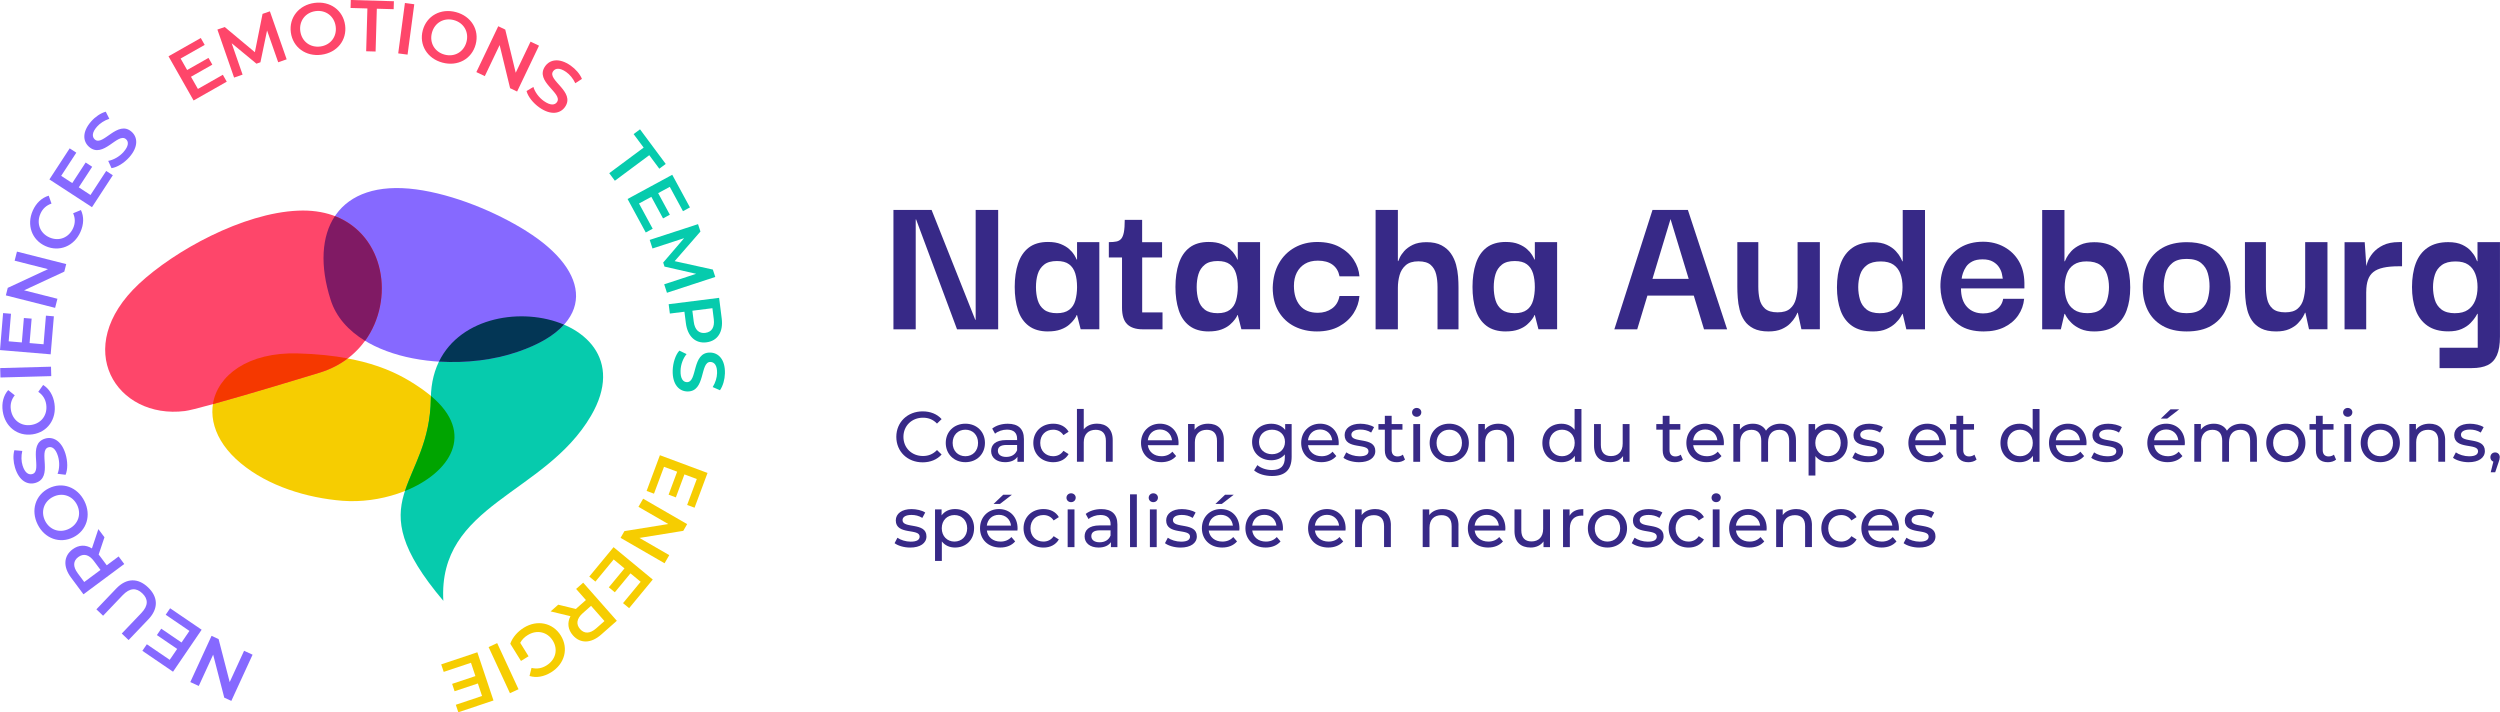 <?xml version="1.0" encoding="UTF-8"?><svg id="Calque_1" xmlns="http://www.w3.org/2000/svg" viewBox="0 0 671 191.17"><defs><style>.cls-1{fill:#033655;}.cls-1,.cls-2,.cls-3,.cls-4,.cls-5,.cls-6,.cls-7,.cls-8{fill-rule:evenodd;}.cls-2{fill:#00a400;}.cls-3,.cls-9{fill:#f6cd01;}.cls-4{fill:#f53800;}.cls-10,.cls-5{fill:#06cbad;}.cls-11,.cls-8{fill:#8669ff;}.cls-12{fill:#372987;}.cls-6{fill:#801a64;}.cls-7,.cls-13{fill:#fe466a;}</style></defs><path class="cls-3" d="M113.72,104.75c-6.17-4.41-14.9-9.32-33.75-9.89-22.26-.66-30.29,17.09-15.36,29.46,7.4,6.17,17.75,9.32,27.31,10.09,20.04,1.53,42.6-14.8,21.8-29.66h0Z"/><path class="cls-5" d="M118.99,161.26c-1.46-25.95,27.21-28.44,39.62-49.64,17.75-30.29-42.64-38.72-42.97-4.71-.27,24.02-20.14,26.58,3.35,54.35h0Z"/><path class="cls-8" d="M141.26,62.01c-8.2-5.14-19.48-9.82-29.56-11.18-20.94-2.79-28.83,11.01-22.96,29.6,5.04,16.06,32.12,20.24,50.3,13.97,21.07-7.27,19.71-21.44,2.22-32.38h0Z"/><path class="cls-1" d="M117.83,97.05c7.27.46,14.8-.43,21.2-2.65,5.74-1.96,9.82-4.45,12.34-7.27-11.05-4.71-27.64-2.19-33.55,9.92h0Z"/><path class="cls-7" d="M85.94,99.97c-4.61,1.39-32.42,9.89-36.3,10.35-18.38,2.32-30.73-16.92-12.34-34.14,9.52-8.89,27.87-19.01,42.7-19.64,27.74-1.23,29.9,36.03,5.94,43.43h0Z"/><path class="cls-4" d="M85.94,99.97c-3.35,1.03-19.01,5.81-28.8,8.49,1.23-7.73,9.46-14,22.83-13.6,5.18.13,9.56.63,13.37,1.33-2.09,1.59-4.58,2.89-7.4,3.78h0Z"/><path class="cls-6" d="M89.89,58c13.37,5.14,16.13,22.36,8.1,33.48-4.45-2.72-7.8-6.37-9.26-11.05-2.89-9.06-2.46-17.02,1.16-22.43h0Z"/><path class="cls-2" d="M108.7,131.79c12.01-4.84,19.15-15.36,6.97-25.52-.03.2-.03.43-.03.63-.13,11.51-4.75,18.08-6.94,24.89h0Z"/><path class="cls-11" d="M51.08,183.06l5.7-12.4,1.89.87,2.98,11.54,3.86-8.4,2.28,1.05-5.7,12.4-1.9-.87-2.98-11.54-3.86,8.4-2.29-1.05Z"/><path class="cls-11" d="M44.46,165.02l1.2-1.76,8.46,5.76-7.68,11.27-8.23-5.61,1.2-1.76,6.14,4.18,2-2.93-5.44-3.71,1.17-1.72,5.44,3.71,2.12-3.11-6.36-4.33Z"/><path class="cls-11" d="M39.83,166.22l-5.32,5.57-1.83-1.75,5.25-5.5c1.94-2.03,1.86-3.78.26-5.3s-3.33-1.51-5.27.52l-5.25,5.5-1.8-1.72,5.32-5.57c2.75-2.88,5.86-2.89,8.55-.32,2.71,2.58,2.83,5.7.09,8.57Z"/><path class="cls-11" d="M28.03,144.22l-1.55,4.62c.12.13.23.27.33.41l1.84,2.47,3.19-2.37,1.51,2.03-10.95,8.13-3.35-4.51c-2.14-2.88-1.99-5.76.43-7.56,1.66-1.23,3.51-1.29,5.19-.24l1.73-5.19,1.63,2.19ZM20.84,153.83l1.77,2.38,4.37-3.24-1.77-2.38c-1.32-1.78-2.82-2.1-4.2-1.08-1.38,1.02-1.49,2.54-.16,4.32Z"/><path class="cls-11" d="M19.67,144.21c-3.61,1.8-7.67.35-9.56-3.44-1.89-3.78-.63-7.9,2.99-9.71,3.63-1.81,7.67-.35,9.56,3.44,1.89,3.78.62,7.91-2.99,9.71ZM14.25,133.35c-2.49,1.25-3.37,3.97-2.15,6.43,1.23,2.46,3.94,3.39,6.43,2.15,2.49-1.25,3.37-3.97,2.15-6.43-1.23-2.46-3.94-3.39-6.43-2.15Z"/><path class="cls-11" d="M17.59,127.43l-2.14-.26c.52-1.3.6-3.14.11-4.74-.62-2.03-1.61-2.66-2.58-2.37-2.81.87,1.41,8.05-3.43,9.54-2.11.65-4.41-.48-5.51-4.06-.48-1.56-.58-3.33-.18-4.7l2.12.19c-.33,1.39-.27,2.77.08,3.91.62,2.01,1.65,2.59,2.64,2.29,2.78-.85-1.41-8.03,3.38-9.5,2.09-.64,4.4.5,5.5,4.08.62,2.03.62,4.26.02,5.62Z"/><path class="cls-11" d="M8.73,116.58c-4.03.59-7.4-2.06-8-6.21-.32-2.2.19-4.2,1.47-5.67l1.76,1.4c-.92,1.14-1.26,2.43-1.05,3.84.41,2.8,2.68,4.53,5.45,4.12,2.78-.41,4.45-2.72,4.04-5.52-.21-1.41-.91-2.55-2.13-3.37l1.31-1.85c1.65,1.04,2.72,2.81,3.04,5.03.61,4.13-1.85,7.64-5.88,8.23Z"/><path class="cls-11" d="M.12,101.32l-.07-2.53,13.64-.37.07,2.53-13.64.37Z"/><path class="cls-11" d="M12.34,84.72l2.12.18-.86,10.2-13.6-1.14.83-9.93,2.12.18-.62,7.4,3.53.3.55-6.56,2.08.17-.55,6.56,3.75.32.64-7.67Z"/><path class="cls-11" d="M4.55,67.53l13.22,3.35-.51,2.02-10.8,5.02,8.95,2.27-.62,2.44-13.22-3.35.51-2.02,10.8-5.02-8.95-2.27.62-2.44Z"/><path class="cls-11" d="M12.23,66.06c-3.72-1.66-5.13-5.71-3.43-9.54.91-2.03,2.41-3.45,4.28-4l.74,2.12c-1.38.47-2.37,1.38-2.95,2.68-1.15,2.58-.17,5.26,2.39,6.4,2.56,1.14,5.21.09,6.37-2.49.58-1.3.6-2.63,0-3.99l2.09-.86c.84,1.76.79,3.83-.13,5.88-1.7,3.81-5.66,5.46-9.38,3.79Z"/><path class="cls-11" d="M28.5,45.88l1.78,1.16-5.59,8.57-11.43-7.45,5.44-8.34,1.78,1.16-4.06,6.22,2.97,1.94,3.6-5.52,1.75,1.14-3.6,5.52,3.15,2.06,4.21-6.45Z"/><path class="cls-11" d="M29.93,45.14l-.89-1.96c1.38-.24,3-1.12,4.11-2.38,1.41-1.59,1.43-2.77.67-3.44-2.2-1.95-6.13,5.4-9.93,2.04-1.65-1.46-1.89-4.01.59-6.82,1.08-1.23,2.54-2.23,3.91-2.6l.95,1.9c-1.35.44-2.51,1.22-3.3,2.11-1.4,1.58-1.35,2.76-.58,3.45,2.17,1.92,6.12-5.39,9.87-2.07,1.63,1.45,1.86,4.01-.62,6.82-1.41,1.59-3.31,2.74-4.79,2.94Z"/><path class="cls-13" d="M59.81,20.07l1.05,1.85-8.9,5.05-6.73-11.86,8.66-4.91,1.05,1.85-6.46,3.66,1.75,3.08,5.73-3.25,1.03,1.81-5.73,3.25,1.86,3.27,6.69-3.8Z"/><path class="cls-13" d="M74.67,16.72l-2.99-8.54-1.78,8.54-1.07.37-6.65-5.49,2.93,8.43-2.28.79-4.48-12.89,1.97-.68,8.09,6.76,2.06-10.29,1.97-.68,4.5,12.88-2.26.79Z"/><path class="cls-13" d="M78.06,8.7c-.53-4,2.17-7.36,6.36-7.92,4.19-.56,7.67,1.97,8.21,5.99.53,4.02-2.17,7.37-6.36,7.92-4.19.56-7.68-1.99-8.21-5.99ZM90.1,7.1c-.37-2.76-2.66-4.48-5.38-4.12s-4.49,2.62-4.12,5.38c.37,2.76,2.66,4.48,5.38,4.12,2.72-.36,4.49-2.62,4.12-5.38Z"/><path class="cls-13" d="M98.61,2.27l-4.52-.13.06-2.14,11.57.33-.06,2.14-4.52-.13-.33,11.49-2.53-.07.33-11.49Z"/><path class="cls-13" d="M108.68.81l2.51.33-1.8,13.52-2.51-.33,1.8-13.52Z"/><path class="cls-13" d="M113.47,8.14c1.04-3.9,4.82-5.98,8.91-4.89,4.09,1.09,6.34,4.76,5.29,8.67-1.04,3.92-4.82,5.98-8.91,4.89-4.09-1.09-6.33-4.77-5.29-8.67ZM125.2,11.26c.72-2.69-.74-5.16-3.4-5.87-2.66-.71-5.15.7-5.87,3.4-.72,2.69.74,5.16,3.4,5.87,2.66.71,5.15-.7,5.87-3.4Z"/><path class="cls-13" d="M144.67,12.26l-5.88,12.31-1.88-.9-2.81-11.58-3.98,8.34-2.27-1.08,5.88-12.31,1.88.9,2.81,11.58,3.98-8.34,2.27,1.08Z"/><path class="cls-13" d="M141.32,24.44l1.84-1.11c.39,1.34,1.46,2.85,2.84,3.81,1.74,1.21,2.91,1.1,3.49.27,1.68-2.42-6.07-5.47-3.18-9.62,1.26-1.81,3.77-2.34,6.84-.2,1.34.94,2.51,2.27,3.04,3.59l-1.78,1.16c-.6-1.29-1.5-2.35-2.47-3.03-1.73-1.2-2.9-1.02-3.49-.17-1.66,2.38,6.06,5.46,3.2,9.57-1.25,1.79-3.77,2.31-6.84.17-1.74-1.21-3.11-2.97-3.48-4.42Z"/><path class="cls-10" d="M172.76,39.62l-2.7-3.63,1.72-1.28,6.9,9.29-1.72,1.28-2.7-3.63-9.23,6.86-1.51-2.03,9.23-6.86Z"/><path class="cls-10" d="M175.19,61.39l-1.87,1.01-4.88-8.99,11.99-6.5,4.75,8.76-1.87,1.01-3.54-6.53-3.12,1.69,3.14,5.79-1.83.99-3.14-5.79-3.31,1.79,3.67,6.77Z"/><path class="cls-10" d="M178.26,76.31l8.59-2.82-8.5-1.94-.35-1.08,5.62-6.55-8.49,2.77-.75-2.3,12.97-4.23.65,1.98-6.92,7.95,10.25,2.26.65,1.98-12.97,4.25-.74-2.28Z"/><path class="cls-10" d="M189.63,91.88c-2.98.38-5.09-1.6-5.54-5.15l-.39-3.06-3.91.49-.32-2.51,13.54-1.71.7,5.57c.45,3.56-1.09,5.99-4.09,6.37ZM189.31,89.34c1.7-.21,2.54-1.48,2.27-3.68l-.37-2.94-5.38.68.37,2.94c.28,2.2,1.41,3.22,3.11,3.01Z"/><path class="cls-10" d="M182.34,94.11l1.94.93c-.91,1.07-1.58,2.78-1.62,4.46-.06,2.12.68,3.04,1.69,3.07,2.94.08,1.24-8.08,6.3-7.94,2.2.06,4.02,1.86,3.92,5.6-.05,1.64-.52,3.34-1.33,4.51l-1.95-.85c.75-1.21,1.14-2.54,1.17-3.73.06-2.1-.74-2.98-1.77-3.01-2.9-.08-1.23,8.06-6.24,7.92-2.18-.06-4-1.88-3.9-5.62.06-2.12.78-4.23,1.78-5.33Z"/><path class="cls-9" d="M175.54,132.51l-1.99-.74,3.57-9.59,12.78,4.76-3.48,9.33-1.99-.74,2.59-6.96-3.32-1.24-2.3,6.17-1.95-.73,2.3-6.17-3.53-1.31-2.69,7.21Z"/><path class="cls-9" d="M178.37,151.18l-11.81-6.82,1.04-1.81,11.76-1.9-8-4.62,1.26-2.18,11.81,6.82-1.04,1.81-11.76,1.9,8,4.62-1.26,2.18Z"/><path class="cls-9" d="M159.8,156.1l-1.64-1.35,6.52-7.89,10.52,8.69-6.34,7.68-1.64-1.35,4.73-5.73-2.73-2.26-4.2,5.08-1.61-1.33,4.2-5.08-2.9-2.4-4.9,5.94Z"/><path class="cls-9" d="M149.84,162.3l4.73,1.15c.12-.13.25-.25.38-.36l2.31-2.04-2.63-2.98,1.9-1.68,9.03,10.23-4.21,3.71c-2.69,2.37-5.57,2.47-7.57.2-1.37-1.55-1.58-3.38-.67-5.15l-5.32-1.28,2.05-1.81ZM160.02,168.65l2.22-1.96-3.6-4.08-2.22,1.96c-1.67,1.47-1.86,2.99-.72,4.28,1.13,1.29,2.65,1.27,4.32-.2Z"/><path class="cls-9" d="M141.87,176.14l-2.04,1.26-2.87-4.62c.6-1.73,1.98-3.27,3.62-4.29,3.59-2.23,7.79-1.37,9.94,2.09,2.15,3.46,1.05,7.61-2.58,9.86-1.94,1.2-3.96,1.56-5.82,1l.54-2.17c1.48.34,2.78.11,4.02-.66,2.47-1.53,3.17-4.28,1.68-6.68-1.46-2.35-4.27-2.99-6.72-1.47-.83.51-1.54,1.18-2.01,2.08l2.24,3.61Z"/><path class="cls-9" d="M139.17,184.99l-2.3,1.06-5.73-12.38,2.3-1.06,5.73,12.38Z"/><path class="cls-9" d="M119.09,180.33l-.67-2.01,9.7-3.25,4.33,12.94-9.44,3.16-.67-2.01,7.04-2.36-1.12-3.36-6.25,2.09-.66-1.98,6.25-2.09-1.19-3.57-7.3,2.44Z"/><path class="cls-12" d="M261.88,56.35h6.03v32.04h-11.04l-10.98-29.48h-.11v29.48h-5.98v-32.04h10.24l11.72,29.48h.11v-29.48Z"/><path class="cls-12" d="M281.28,88.96c-2.13,0-3.85-.5-5.18-1.51-1.33-1-2.29-2.41-2.87-4.21-.59-1.8-.88-3.88-.88-6.23s.3-4.5.91-6.32c.61-1.82,1.56-3.23,2.87-4.24,1.31-1,3.02-1.51,5.15-1.51,1.37,0,2.51.19,3.44.57.93.38,1.69.83,2.28,1.37.59.53,1.03,1.05,1.34,1.56.3.51.51.92.63,1.22h.11v-4.67h5.98v23.39h-5.01l-.97-3.81h-.11c-.08.27-.28.64-.63,1.11-.34.48-.81.97-1.39,1.48-.59.51-1.35.94-2.28,1.28-.93.34-2.06.51-3.39.51ZM283.67,84.06c1.4,0,2.5-.3,3.3-.91.8-.61,1.35-1.45,1.65-2.53.3-1.08.46-2.27.46-3.56,0-1.4-.16-2.63-.48-3.67-.32-1.04-.87-1.86-1.65-2.45-.78-.59-1.87-.88-3.27-.88-1.48,0-2.63.32-3.44.97-.82.65-1.39,1.49-1.71,2.53-.32,1.04-.48,2.21-.48,3.5s.16,2.47.48,3.53c.32,1.06.89,1.91,1.71,2.53.82.63,1.96.94,3.44.94Z"/><path class="cls-12" d="M297.61,69.09v-4.1c.83,0,1.52-.06,2.05-.17.53-.11.96-.36,1.28-.74.32-.38.56-.97.71-1.76.15-.8.23-1.9.23-3.3h4.67v5.98h5.35v4.1h-14.28ZM306.72,88.39c-1.86,0-3.25-.46-4.18-1.37-.93-.91-1.39-2.39-1.39-4.44v-14.11h5.41v15.37h5.46v4.55h-5.29Z"/><path class="cls-12" d="M324.42,88.96c-2.13,0-3.85-.5-5.18-1.51-1.33-1-2.29-2.41-2.87-4.21-.59-1.8-.88-3.88-.88-6.23s.3-4.5.91-6.32c.61-1.82,1.56-3.23,2.87-4.24,1.31-1,3.02-1.51,5.15-1.51,1.37,0,2.51.19,3.44.57.93.38,1.69.83,2.28,1.37.59.53,1.03,1.05,1.34,1.56.3.51.51.92.63,1.22h.11v-4.67h5.98v23.39h-5.01l-.97-3.81h-.11c-.08.27-.28.64-.63,1.11-.34.48-.81.97-1.39,1.48-.59.51-1.35.94-2.28,1.28-.93.34-2.06.51-3.39.51ZM326.81,84.06c1.4,0,2.5-.3,3.3-.91.8-.61,1.35-1.45,1.65-2.53.3-1.08.46-2.27.46-3.56,0-1.4-.16-2.63-.48-3.67-.32-1.04-.87-1.86-1.65-2.45-.78-.59-1.87-.88-3.27-.88-1.48,0-2.63.32-3.44.97-.82.65-1.39,1.49-1.71,2.53-.32,1.04-.48,2.21-.48,3.5s.16,2.47.48,3.53c.32,1.06.89,1.91,1.71,2.53.82.63,1.96.94,3.44.94Z"/><path class="cls-12" d="M353.44,88.96c-2.2,0-4.19-.45-5.98-1.34-1.78-.89-3.21-2.22-4.27-3.98-1.06-1.76-1.59-3.92-1.59-6.46.08-2.54.63-4.72,1.68-6.54,1.04-1.82,2.46-3.22,4.24-4.21,1.78-.99,3.79-1.48,6.03-1.48,2.35,0,4.34.45,5.98,1.34,1.63.89,2.9,2.04,3.81,3.44.91,1.4,1.42,2.88,1.54,4.44h-5.35c-.27-1.37-.89-2.41-1.88-3.13-.99-.72-2.3-1.08-3.93-1.08-1.37,0-2.52.28-3.47.85-.95.57-1.68,1.36-2.19,2.36-.51,1.01-.77,2.19-.77,3.56,0,2.2.54,3.96,1.62,5.26,1.08,1.31,2.68,1.96,4.81,1.96,1.44,0,2.7-.38,3.78-1.14,1.08-.76,1.75-1.88,2.02-3.36h5.35c-.11,1.63-.64,3.17-1.56,4.61-.93,1.44-2.22,2.62-3.87,3.53-1.65.91-3.65,1.37-6,1.37Z"/><path class="cls-12" d="M369.21,88.39v-32.04h5.98v13.72h.11c.04-.11.17-.43.4-.94.23-.51.63-1.09,1.19-1.74.57-.64,1.34-1.2,2.31-1.68.97-.47,2.19-.71,3.67-.71,1.63,0,2.98.28,4.04.85,1.06.57,1.91,1.31,2.53,2.22.63.91,1.08,1.91,1.37,2.99.28,1.08.46,2.14.54,3.19.08,1.04.11,1.98.11,2.82v11.33h-5.63v-11.38c0-1.25-.12-2.39-.37-3.41-.25-1.02-.73-1.86-1.45-2.5-.72-.64-1.82-.97-3.3-.97s-2.62.35-3.41,1.05c-.8.7-1.35,1.58-1.65,2.65-.3,1.06-.46,2.2-.46,3.41v11.15h-5.98Z"/><path class="cls-12" d="M404.15,88.96c-2.13,0-3.85-.5-5.18-1.51-1.33-1-2.29-2.41-2.87-4.21-.59-1.8-.88-3.88-.88-6.23s.3-4.5.91-6.32c.61-1.82,1.56-3.23,2.87-4.24,1.31-1,3.02-1.51,5.15-1.51,1.37,0,2.51.19,3.44.57.93.38,1.69.83,2.28,1.37.59.53,1.03,1.05,1.34,1.56.3.51.51.92.63,1.22h.11v-4.67h5.98v23.39h-5.01l-.97-3.81h-.11c-.08.27-.28.64-.63,1.11-.34.48-.81.97-1.39,1.48-.59.51-1.35.94-2.28,1.28-.93.34-2.06.51-3.39.51ZM406.54,84.06c1.4,0,2.5-.3,3.3-.91.8-.61,1.35-1.45,1.65-2.53.3-1.08.46-2.27.46-3.56,0-1.4-.16-2.63-.48-3.67-.32-1.04-.87-1.86-1.65-2.45-.78-.59-1.87-.88-3.27-.88-1.48,0-2.63.32-3.44.97-.82.65-1.39,1.49-1.71,2.53-.32,1.04-.48,2.21-.48,3.5s.16,2.47.48,3.53c.32,1.06.89,1.91,1.71,2.53.82.63,1.96.94,3.44.94Z"/><path class="cls-12" d="M433.29,88.39l10.24-32.04h9.5l10.53,32.04h-6.2l-8.99-29.59-8.94,29.59h-6.15ZM440.17,79.34l.06-4.5h16.22l.06,4.5h-16.33Z"/><path class="cls-12" d="M474.66,88.96c-1.63,0-2.97-.27-4.01-.8-1.04-.53-1.86-1.23-2.45-2.11-.59-.87-1.02-1.84-1.28-2.9-.27-1.06-.44-2.13-.51-3.22-.08-1.08-.11-2.08-.11-2.99v-11.95h5.63v11.95c0,1.18.11,2.29.34,3.33.23,1.04.71,1.9,1.45,2.56.74.66,1.87,1,3.39,1s2.6-.33,3.36-1c.76-.66,1.27-1.52,1.54-2.56.27-1.04.42-2.1.46-3.16v-12.12h5.98v23.39h-4.95l-.97-4.44h-.11c-.08.23-.27.61-.57,1.14-.3.53-.75,1.1-1.34,1.71-.59.61-1.36,1.12-2.3,1.54-.95.42-2.13.63-3.53.63Z"/><path class="cls-12" d="M502.72,88.96c-2.31,0-4.18-.49-5.61-1.48-1.42-.99-2.46-2.37-3.1-4.15-.65-1.78-.97-3.85-.97-6.2s.33-4.6,1-6.4c.66-1.8,1.71-3.21,3.13-4.21,1.42-1,3.27-1.51,5.55-1.51,1.48,0,2.72.24,3.73.71,1,.47,1.8,1.03,2.39,1.68.59.65,1.01,1.23,1.28,1.76.27.53.42.85.46.97h.11v-13.77h5.98v32.04h-5.01l-.97-4.15h-.11c-.04.08-.2.36-.48.85-.28.49-.74,1.04-1.37,1.65-.63.61-1.43,1.13-2.42,1.56-.99.44-2.18.65-3.59.65ZM504.6,84.06c1.44,0,2.61-.3,3.5-.91.89-.61,1.54-1.43,1.94-2.48.4-1.04.6-2.25.6-3.61s-.19-2.51-.57-3.56c-.38-1.04-1-1.86-1.85-2.45-.85-.59-2-.88-3.44-.88-1.56,0-2.78.32-3.67.97-.89.65-1.51,1.5-1.85,2.56-.34,1.06-.51,2.18-.51,3.36s.16,2.31.48,3.39c.32,1.08.91,1.95,1.76,2.62.85.66,2.06,1,3.61,1Z"/><path class="cls-12" d="M532.42,88.96c-2.69,0-4.89-.58-6.57-1.74-1.69-1.16-2.94-2.65-3.76-4.47-.82-1.82-1.24-3.72-1.28-5.69-.04-2.35.41-4.45,1.34-6.29.93-1.84,2.26-3.28,3.98-4.33,1.73-1.04,3.77-1.56,6.12-1.56,2.09,0,3.96.46,5.63,1.37,1.67.91,2.99,2.18,3.96,3.81.97,1.63,1.47,3.59,1.51,5.86v1.48h-17.02c0,2.16.54,3.82,1.62,4.98,1.08,1.16,2.53,1.74,4.35,1.74,1.44,0,2.65-.36,3.61-1.08.97-.72,1.55-1.67,1.74-2.85h5.63c-.15,1.63-.68,3.11-1.59,4.44-.91,1.33-2.14,2.38-3.7,3.16-1.56.78-3.41,1.17-5.58,1.17ZM526.51,74.79h11.04c-.04-.27-.11-.68-.23-1.25-.11-.57-.36-1.16-.74-1.76-.38-.61-.93-1.12-1.65-1.54-.72-.42-1.65-.63-2.79-.63s-2.07.19-2.79.57c-.72.38-1.27.85-1.65,1.42-.38.57-.66,1.14-.85,1.71-.19.57-.3,1.06-.34,1.48Z"/><path class="cls-12" d="M562.07,88.96c-1.4,0-2.6-.22-3.59-.65-.99-.44-1.79-.96-2.42-1.56-.63-.61-1.08-1.16-1.37-1.65-.28-.49-.45-.78-.48-.85h-.11l-.97,4.15h-5.01v-32.04h5.98v13.77h.11c.04-.11.19-.44.46-.97.27-.53.69-1.12,1.28-1.76.59-.64,1.38-1.2,2.39-1.68,1-.47,2.25-.71,3.73-.71,2.31,0,4.17.5,5.58,1.51,1.4,1.01,2.44,2.41,3.1,4.21.66,1.8,1,3.94,1,6.4s-.32,4.42-.97,6.2c-.65,1.78-1.68,3.17-3.1,4.15-1.42.99-3.29,1.48-5.61,1.48ZM560.2,84.06c1.56,0,2.76-.33,3.61-1,.85-.66,1.44-1.54,1.76-2.62.32-1.08.48-2.21.48-3.39s-.17-2.29-.51-3.36c-.34-1.06-.95-1.92-1.82-2.56-.87-.64-2.11-.97-3.7-.97-1.4,0-2.54.29-3.41.88-.87.59-1.5,1.4-1.88,2.45-.38,1.04-.57,2.23-.57,3.56s.2,2.57.6,3.61c.4,1.04,1.04,1.87,1.94,2.48.89.61,2.06.91,3.5.91Z"/><path class="cls-12" d="M586.89,88.96c-2.58,0-4.75-.51-6.52-1.54-1.76-1.02-3.08-2.44-3.96-4.24-.87-1.8-1.31-3.86-1.31-6.17s.44-4.43,1.31-6.23c.87-1.8,2.19-3.22,3.96-4.24,1.76-1.02,3.96-1.54,6.57-1.54,3.83,0,6.74,1.1,8.74,3.3,1.99,2.2,2.99,5.1,2.99,8.71,0,2.24-.42,4.27-1.25,6.09-.83,1.82-2.13,3.25-3.87,4.3-1.75,1.04-3.96,1.56-6.66,1.56ZM586.89,84.06c1.71,0,3.01-.36,3.9-1.08.89-.72,1.49-1.64,1.79-2.76.3-1.12.46-2.25.46-3.39,0-1.21-.15-2.37-.46-3.47-.3-1.1-.9-2.02-1.79-2.76-.89-.74-2.19-1.11-3.9-1.11s-2.95.37-3.84,1.11c-.89.74-1.5,1.66-1.82,2.76-.32,1.1-.48,2.26-.48,3.47,0,1.14.16,2.27.48,3.39.32,1.12.93,2.04,1.82,2.76.89.72,2.17,1.08,3.84,1.08Z"/><path class="cls-12" d="M610.9,88.96c-1.63,0-2.97-.27-4.01-.8-1.04-.53-1.86-1.23-2.45-2.11-.59-.87-1.02-1.84-1.28-2.9-.27-1.06-.44-2.13-.51-3.22-.08-1.08-.11-2.08-.11-2.99v-11.95h5.63v11.95c0,1.18.11,2.29.34,3.33.23,1.04.71,1.9,1.45,2.56.74.66,1.87,1,3.39,1s2.6-.33,3.36-1c.76-.66,1.27-1.52,1.54-2.56.27-1.04.42-2.1.46-3.16v-12.12h5.98v23.39h-4.95l-.97-4.44h-.11c-.08.23-.27.61-.57,1.14-.3.53-.75,1.1-1.34,1.71-.59.61-1.36,1.12-2.3,1.54-.95.42-2.13.63-3.53.63Z"/><path class="cls-12" d="M629.28,88.39v-23.39h5.41l.46,6.83-.06,5.01v11.55h-5.8ZM635.09,78.31l-.17-5.18c0-.8.15-1.66.46-2.59.3-.93.81-1.81,1.51-2.65.7-.83,1.62-1.53,2.76-2.08,1.14-.55,2.54-.83,4.21-.83h.85v6.49h-.85c-1.63,0-3.02.12-4.15.37-1.14.25-2.04.64-2.7,1.17-.66.53-1.15,1.23-1.45,2.11-.3.87-.46,1.94-.46,3.19Z"/><path class="cls-12" d="M654.78,98.8v-5.46h10.24v-9.11h-.11c-.04.08-.21.36-.51.85-.3.49-.75,1.04-1.34,1.65-.59.61-1.37,1.13-2.33,1.56-.97.44-2.17.65-3.61.65-2.28,0-4.14-.5-5.58-1.51-1.44-1-2.5-2.4-3.16-4.18-.66-1.78-1-3.85-1-6.2s.34-4.6,1.02-6.4c.68-1.8,1.74-3.2,3.19-4.18,1.44-.99,3.28-1.48,5.52-1.48,1.52,0,2.77.24,3.76.71.99.47,1.76,1.03,2.33,1.68.57.65.98,1.23,1.22,1.76.25.53.39.85.43.97h.11v-5.12h6.03v25.38c0,2.09-.28,3.75-.82,4.98-.55,1.23-1.38,2.11-2.48,2.65-1.1.53-2.52.8-4.27.8h-8.65ZM658.93,84.06c1.44,0,2.6-.3,3.47-.91.87-.61,1.52-1.43,1.94-2.48.42-1.04.63-2.25.63-3.61s-.2-2.51-.6-3.56c-.4-1.04-1.02-1.86-1.88-2.45-.85-.59-2-.88-3.44-.88-1.56,0-2.78.32-3.67.97-.89.65-1.51,1.5-1.85,2.56-.34,1.06-.51,2.18-.51,3.36s.16,2.31.48,3.39c.32,1.08.92,1.95,1.79,2.62.87.66,2.09,1,3.64,1Z"/><path class="cls-12" d="M240.57,117.25c0-3.95,3.02-6.84,7.08-6.84,2.06,0,3.86.71,5.08,2.08l-1.24,1.2c-1.03-1.09-2.29-1.58-3.76-1.58-3.02,0-5.25,2.18-5.25,5.14s2.23,5.14,5.25,5.14c1.47,0,2.73-.52,3.76-1.6l1.24,1.2c-1.22,1.37-3.02,2.1-5.1,2.1-4.05,0-7.06-2.88-7.06-6.84Z"/><path class="cls-12" d="M253.84,118.88c0-3.02,2.23-5.16,5.27-5.16s5.25,2.14,5.25,5.16-2.21,5.17-5.25,5.17-5.27-2.16-5.27-5.17ZM262.51,118.88c0-2.16-1.45-3.55-3.4-3.55s-3.42,1.39-3.42,3.55,1.47,3.57,3.42,3.57,3.4-1.41,3.4-3.57Z"/><path class="cls-12" d="M274.82,117.83v6.11h-1.74v-1.34c-.61.92-1.74,1.45-3.32,1.45-2.29,0-3.74-1.22-3.74-2.98,0-1.62,1.05-2.96,4.07-2.96h2.9v-.36c0-1.55-.9-2.44-2.71-2.44-1.2,0-2.42.42-3.21,1.09l-.76-1.37c1.05-.84,2.56-1.3,4.18-1.3,2.77,0,4.33,1.34,4.33,4.11ZM272.99,120.84v-1.41h-2.83c-1.81,0-2.33.71-2.33,1.57,0,1.01.84,1.64,2.23,1.64s2.46-.63,2.92-1.79Z"/><path class="cls-12" d="M277.34,118.88c0-3.02,2.23-5.16,5.35-5.16,1.81,0,3.32.74,4.12,2.16l-1.39.9c-.65-.99-1.64-1.45-2.75-1.45-1.99,0-3.47,1.39-3.47,3.55s1.49,3.57,3.47,3.57c1.11,0,2.1-.46,2.75-1.45l1.39.88c-.8,1.41-2.31,2.18-4.12,2.18-3.11,0-5.35-2.16-5.35-5.17Z"/><path class="cls-12" d="M298.65,118.11v5.82h-1.83v-5.61c0-1.99-.99-2.96-2.73-2.96-1.95,0-3.21,1.16-3.21,3.36v5.21h-1.83v-14.17h1.83v5.48c.76-.97,2.02-1.53,3.57-1.53,2.46,0,4.2,1.41,4.2,4.39Z"/><path class="cls-12" d="M316.29,119.49h-8.21c.23,1.78,1.66,2.96,3.67,2.96,1.18,0,2.18-.4,2.92-1.22l1.01,1.18c-.92,1.07-2.31,1.64-3.99,1.64-3.27,0-5.44-2.16-5.44-5.17s2.16-5.16,5.08-5.16,5,2.1,5,5.21c0,.15-.02.38-.04.55ZM308.08,118.17h6.49c-.19-1.7-1.47-2.9-3.25-2.9s-3.05,1.18-3.25,2.9Z"/><path class="cls-12" d="M328.47,118.11v5.82h-1.83v-5.61c0-1.99-.99-2.96-2.73-2.96-1.95,0-3.21,1.16-3.21,3.36v5.21h-1.83v-10.12h1.76v1.53c.74-1.03,2.04-1.62,3.65-1.62,2.46,0,4.2,1.41,4.2,4.39Z"/><path class="cls-12" d="M346.68,113.82v8.75c0,3.57-1.81,5.19-5.25,5.19-1.85,0-3.72-.52-4.83-1.51l.88-1.41c.94.8,2.41,1.32,3.9,1.32,2.39,0,3.47-1.11,3.47-3.4v-.8c-.88,1.05-2.2,1.57-3.65,1.57-2.92,0-5.14-1.99-5.14-4.91s2.21-4.89,5.14-4.89c1.51,0,2.88.55,3.74,1.66v-1.57h1.74ZM344.89,118.61c0-1.97-1.45-3.28-3.48-3.28s-3.49,1.32-3.49,3.28,1.45,3.3,3.49,3.3,3.48-1.36,3.48-3.3Z"/><path class="cls-12" d="M359.28,119.49h-8.21c.23,1.78,1.66,2.96,3.67,2.96,1.18,0,2.18-.4,2.92-1.22l1.01,1.18c-.92,1.07-2.31,1.64-3.99,1.64-3.27,0-5.44-2.16-5.44-5.17s2.16-5.16,5.08-5.16,5,2.1,5,5.21c0,.15-.02.38-.04.55ZM351.07,118.17h6.49c-.19-1.7-1.47-2.9-3.25-2.9s-3.05,1.18-3.25,2.9Z"/><path class="cls-12" d="M360.58,122.87l.76-1.45c.86.61,2.23,1.05,3.55,1.05,1.7,0,2.41-.52,2.41-1.37,0-2.27-6.4-.31-6.4-4.33,0-1.81,1.62-3.04,4.22-3.04,1.32,0,2.81.34,3.68.92l-.78,1.45c-.92-.59-1.93-.8-2.92-.8-1.6,0-2.39.59-2.39,1.39,0,2.39,6.42.44,6.42,4.37,0,1.83-1.68,3-4.37,3-1.68,0-3.34-.52-4.18-1.18Z"/><path class="cls-12" d="M377.11,123.35c-.55.48-1.39.71-2.21.71-2.04,0-3.21-1.13-3.21-3.17v-5.56h-1.72v-1.51h1.72v-2.21h1.83v2.21h2.9v1.51h-2.9v5.48c0,1.09.57,1.7,1.58,1.7.53,0,1.05-.17,1.43-.48l.57,1.32Z"/><path class="cls-12" d="M379,110.69c0-.67.53-1.2,1.24-1.2s1.24.52,1.24,1.16c0,.69-.52,1.22-1.24,1.22s-1.24-.52-1.24-1.18ZM379.33,113.82h1.83v10.12h-1.83v-10.12Z"/><path class="cls-12" d="M383.72,118.88c0-3.02,2.23-5.16,5.27-5.16s5.25,2.14,5.25,5.16-2.21,5.17-5.25,5.17-5.27-2.16-5.27-5.17ZM392.39,118.88c0-2.16-1.45-3.55-3.4-3.55s-3.42,1.39-3.42,3.55,1.47,3.57,3.42,3.57,3.4-1.41,3.4-3.57Z"/><path class="cls-12" d="M406.38,118.11v5.82h-1.83v-5.61c0-1.99-.99-2.96-2.73-2.96-1.95,0-3.21,1.16-3.21,3.36v5.21h-1.83v-10.12h1.76v1.53c.74-1.03,2.04-1.62,3.65-1.62,2.46,0,4.2,1.41,4.2,4.39Z"/><path class="cls-12" d="M424.46,109.77v14.17h-1.76v-1.6c-.82,1.15-2.12,1.72-3.61,1.72-2.96,0-5.12-2.08-5.12-5.17s2.16-5.16,5.12-5.16c1.43,0,2.69.53,3.53,1.62v-5.58h1.83ZM422.65,118.88c0-2.16-1.47-3.55-3.4-3.55s-3.42,1.39-3.42,3.55,1.47,3.57,3.42,3.57,3.4-1.41,3.4-3.57Z"/><path class="cls-12" d="M437.37,113.82v10.12h-1.74v-1.53c-.74,1.05-2,1.64-3.44,1.64-2.62,0-4.35-1.43-4.35-4.41v-5.82h1.83v5.61c0,1.99.99,2.98,2.73,2.98,1.91,0,3.13-1.18,3.13-3.36v-5.23h1.83Z"/><path class="cls-12" d="M451.69,123.35c-.55.48-1.39.71-2.21.71-2.04,0-3.21-1.13-3.21-3.17v-5.56h-1.72v-1.51h1.72v-2.21h1.83v2.21h2.9v1.51h-2.9v5.48c0,1.09.57,1.7,1.58,1.7.53,0,1.05-.17,1.43-.48l.57,1.32Z"/><path class="cls-12" d="M462.66,119.49h-8.21c.23,1.78,1.66,2.96,3.67,2.96,1.18,0,2.18-.4,2.92-1.22l1.01,1.18c-.92,1.07-2.31,1.64-3.99,1.64-3.27,0-5.44-2.16-5.44-5.17s2.16-5.16,5.08-5.16,5,2.1,5,5.21c0,.15-.02.38-.04.55ZM454.45,118.17h6.49c-.19-1.7-1.47-2.9-3.25-2.9s-3.05,1.18-3.25,2.9Z"/><path class="cls-12" d="M482.04,118.11v5.82h-1.83v-5.61c0-1.99-.95-2.96-2.62-2.96-1.83,0-3.04,1.16-3.04,3.36v5.21h-1.83v-5.61c0-1.99-.95-2.96-2.62-2.96-1.83,0-3.04,1.16-3.04,3.36v5.21h-1.83v-10.12h1.76v1.51c.73-1.03,1.97-1.6,3.49-1.6s2.84.61,3.51,1.87c.76-1.15,2.18-1.87,3.9-1.87,2.46,0,4.14,1.41,4.14,4.39Z"/><path class="cls-12" d="M495.9,118.88c0,3.11-2.16,5.17-5.12,5.17-1.43,0-2.69-.55-3.53-1.64v5.23h-1.83v-13.82h1.76v1.6c.82-1.13,2.12-1.7,3.61-1.7,2.96,0,5.12,2.06,5.12,5.16ZM494.05,118.88c0-2.14-1.47-3.55-3.42-3.55s-3.4,1.41-3.4,3.55,1.47,3.57,3.4,3.57,3.42-1.41,3.42-3.57Z"/><path class="cls-12" d="M497.16,122.87l.76-1.45c.86.61,2.23,1.05,3.55,1.05,1.7,0,2.41-.52,2.41-1.37,0-2.27-6.4-.31-6.4-4.33,0-1.81,1.62-3.04,4.22-3.04,1.32,0,2.81.34,3.68.92l-.78,1.45c-.92-.59-1.93-.8-2.92-.8-1.6,0-2.39.59-2.39,1.39,0,2.39,6.42.44,6.42,4.37,0,1.83-1.68,3-4.37,3-1.68,0-3.34-.52-4.18-1.18Z"/><path class="cls-12" d="M522.25,119.49h-8.21c.23,1.78,1.66,2.96,3.67,2.96,1.18,0,2.18-.4,2.92-1.22l1.01,1.18c-.92,1.07-2.31,1.64-3.99,1.64-3.27,0-5.44-2.16-5.44-5.17s2.16-5.16,5.08-5.16,5,2.1,5,5.21c0,.15-.02.38-.04.55ZM514.04,118.17h6.49c-.19-1.7-1.47-2.9-3.25-2.9s-3.05,1.18-3.25,2.9Z"/><path class="cls-12" d="M530.52,123.35c-.55.48-1.39.71-2.21.71-2.04,0-3.21-1.13-3.21-3.17v-5.56h-1.72v-1.51h1.72v-2.21h1.83v2.21h2.9v1.51h-2.9v5.48c0,1.09.57,1.7,1.58,1.7.53,0,1.05-.17,1.43-.48l.57,1.32Z"/><path class="cls-12" d="M547.41,109.77v14.17h-1.76v-1.6c-.82,1.15-2.12,1.72-3.61,1.72-2.96,0-5.12-2.08-5.12-5.17s2.16-5.16,5.12-5.16c1.43,0,2.69.53,3.53,1.62v-5.58h1.83ZM545.6,118.88c0-2.16-1.47-3.55-3.4-3.55s-3.42,1.39-3.42,3.55,1.47,3.57,3.42,3.57,3.4-1.41,3.4-3.57Z"/><path class="cls-12" d="M559.99,119.49h-8.21c.23,1.78,1.66,2.96,3.67,2.96,1.18,0,2.18-.4,2.92-1.22l1.01,1.18c-.92,1.07-2.31,1.64-3.99,1.64-3.27,0-5.44-2.16-5.44-5.17s2.16-5.16,5.08-5.16,5,2.1,5,5.21c0,.15-.02.38-.04.55ZM551.78,118.17h6.49c-.19-1.7-1.47-2.9-3.25-2.9s-3.05,1.18-3.25,2.9Z"/><path class="cls-12" d="M561.29,122.87l.76-1.45c.86.61,2.23,1.05,3.55,1.05,1.7,0,2.41-.52,2.41-1.37,0-2.27-6.4-.31-6.4-4.33,0-1.81,1.62-3.04,4.22-3.04,1.32,0,2.81.34,3.68.92l-.78,1.45c-.92-.59-1.93-.8-2.92-.8-1.6,0-2.39.59-2.39,1.39,0,2.39,6.42.44,6.42,4.37,0,1.83-1.68,3-4.37,3-1.68,0-3.34-.52-4.18-1.18Z"/><path class="cls-12" d="M586.38,119.49h-8.21c.23,1.78,1.66,2.96,3.67,2.96,1.18,0,2.18-.4,2.92-1.22l1.01,1.18c-.92,1.07-2.31,1.64-3.99,1.64-3.27,0-5.44-2.16-5.44-5.17s2.16-5.16,5.08-5.16,5,2.1,5,5.21c0,.15-.02.38-.04.55ZM578.17,118.17h6.49c-.19-1.7-1.47-2.9-3.25-2.9s-3.05,1.18-3.25,2.9ZM581.68,112.35h-1.72l2.6-2.48h2.33l-3.21,2.48Z"/><path class="cls-12" d="M605.76,118.11v5.82h-1.83v-5.61c0-1.99-.95-2.96-2.62-2.96-1.83,0-3.04,1.16-3.04,3.36v5.21h-1.83v-5.61c0-1.99-.95-2.96-2.62-2.96-1.83,0-3.04,1.16-3.04,3.36v5.21h-1.83v-10.12h1.76v1.51c.73-1.03,1.97-1.6,3.49-1.6s2.84.61,3.51,1.87c.76-1.15,2.18-1.87,3.9-1.87,2.46,0,4.14,1.41,4.14,4.39Z"/><path class="cls-12" d="M608.26,118.88c0-3.02,2.23-5.16,5.27-5.16s5.25,2.14,5.25,5.16-2.21,5.17-5.25,5.17-5.27-2.16-5.27-5.17ZM616.93,118.88c0-2.16-1.45-3.55-3.4-3.55s-3.42,1.39-3.42,3.55,1.47,3.57,3.42,3.57,3.4-1.41,3.4-3.57Z"/><path class="cls-12" d="M627.01,123.35c-.55.48-1.39.71-2.21.71-2.04,0-3.21-1.13-3.21-3.17v-5.56h-1.72v-1.51h1.72v-2.21h1.83v2.21h2.9v1.51h-2.9v5.48c0,1.09.57,1.7,1.58,1.7.53,0,1.05-.17,1.43-.48l.57,1.32Z"/><path class="cls-12" d="M628.89,110.69c0-.67.53-1.2,1.24-1.2s1.24.52,1.24,1.16c0,.69-.52,1.22-1.24,1.22s-1.24-.52-1.24-1.18ZM629.22,113.82h1.83v10.12h-1.83v-10.12Z"/><path class="cls-12" d="M633.61,118.88c0-3.02,2.23-5.16,5.27-5.16s5.25,2.14,5.25,5.16-2.21,5.17-5.25,5.17-5.27-2.16-5.27-5.17ZM642.28,118.88c0-2.16-1.45-3.55-3.4-3.55s-3.42,1.39-3.42,3.55,1.47,3.57,3.42,3.57,3.4-1.41,3.4-3.57Z"/><path class="cls-12" d="M656.27,118.11v5.82h-1.83v-5.61c0-1.99-.99-2.96-2.73-2.96-1.95,0-3.21,1.16-3.21,3.36v5.21h-1.83v-10.12h1.76v1.53c.74-1.03,2.04-1.62,3.65-1.62,2.46,0,4.2,1.41,4.2,4.39Z"/><path class="cls-12" d="M658.39,122.87l.76-1.45c.86.61,2.23,1.05,3.55,1.05,1.7,0,2.41-.52,2.41-1.37,0-2.27-6.4-.31-6.4-4.33,0-1.81,1.62-3.04,4.22-3.04,1.32,0,2.81.34,3.68.92l-.78,1.45c-.92-.59-1.93-.8-2.92-.8-1.6,0-2.39.59-2.39,1.39,0,2.39,6.42.44,6.42,4.37,0,1.83-1.68,3-4.37,3-1.68,0-3.34-.52-4.18-1.18Z"/><path class="cls-12" d="M670.93,122.73c0,.38-.08.67-.32,1.37l-.9,2.65h-1.2l.71-2.84c-.48-.17-.8-.61-.8-1.18,0-.76.55-1.3,1.28-1.3s1.24.55,1.24,1.3Z"/><path class="cls-12" d="M240.11,145.78l.76-1.45c.86.61,2.23,1.05,3.55,1.05,1.7,0,2.41-.52,2.41-1.37,0-2.27-6.4-.31-6.4-4.33,0-1.81,1.62-3.04,4.22-3.04,1.32,0,2.81.34,3.68.92l-.78,1.45c-.92-.59-1.93-.8-2.92-.8-1.6,0-2.39.59-2.39,1.39,0,2.39,6.42.44,6.42,4.37,0,1.83-1.68,3-4.37,3-1.68,0-3.34-.52-4.18-1.18Z"/><path class="cls-12" d="M261.44,141.79c0,3.11-2.16,5.17-5.12,5.17-1.43,0-2.69-.55-3.53-1.64v5.23h-1.83v-13.82h1.76v1.6c.82-1.13,2.12-1.7,3.61-1.7,2.96,0,5.12,2.06,5.12,5.16ZM259.59,141.79c0-2.14-1.47-3.55-3.42-3.55s-3.4,1.41-3.4,3.55,1.47,3.57,3.4,3.57,3.42-1.41,3.42-3.57Z"/><path class="cls-12" d="M273.08,142.4h-8.21c.23,1.78,1.66,2.96,3.67,2.96,1.18,0,2.18-.4,2.92-1.22l1.01,1.18c-.92,1.07-2.31,1.64-3.99,1.64-3.27,0-5.44-2.16-5.44-5.17s2.16-5.16,5.08-5.16,5,2.1,5,5.21c0,.15-.02.38-.04.55ZM264.87,141.08h6.49c-.19-1.7-1.47-2.9-3.25-2.9s-3.05,1.18-3.25,2.9ZM268.39,135.26h-1.72l2.6-2.48h2.33l-3.21,2.48Z"/><path class="cls-12" d="M274.72,141.79c0-3.02,2.23-5.16,5.35-5.16,1.81,0,3.32.74,4.12,2.16l-1.39.9c-.65-.99-1.64-1.45-2.75-1.45-1.99,0-3.47,1.39-3.47,3.55s1.49,3.57,3.47,3.57c1.11,0,2.1-.46,2.75-1.45l1.39.88c-.8,1.41-2.31,2.18-4.12,2.18-3.11,0-5.35-2.16-5.35-5.17Z"/><path class="cls-12" d="M286.24,133.6c0-.67.53-1.2,1.24-1.2s1.24.52,1.24,1.16c0,.69-.52,1.22-1.24,1.22s-1.24-.52-1.24-1.18ZM286.56,136.73h1.83v10.12h-1.83v-10.12Z"/><path class="cls-12" d="M299.91,140.74v6.11h-1.74v-1.34c-.61.92-1.74,1.45-3.32,1.45-2.29,0-3.74-1.22-3.74-2.98,0-1.62,1.05-2.96,4.07-2.96h2.9v-.36c0-1.55-.9-2.44-2.71-2.44-1.2,0-2.42.42-3.21,1.09l-.76-1.37c1.05-.84,2.56-1.3,4.18-1.3,2.77,0,4.33,1.34,4.33,4.11ZM298.07,143.75v-1.41h-2.83c-1.81,0-2.33.71-2.33,1.57,0,1.01.84,1.64,2.23,1.64s2.46-.63,2.92-1.79Z"/><path class="cls-12" d="M303.3,132.68h1.83v14.17h-1.83v-14.17Z"/><path class="cls-12" d="M308.31,133.6c0-.67.53-1.2,1.24-1.2s1.24.52,1.24,1.16c0,.69-.52,1.22-1.24,1.22s-1.24-.52-1.24-1.18ZM308.63,136.73h1.83v10.12h-1.83v-10.12Z"/><path class="cls-12" d="M312.68,145.78l.76-1.45c.86.61,2.23,1.05,3.55,1.05,1.7,0,2.41-.52,2.41-1.37,0-2.27-6.4-.31-6.4-4.33,0-1.81,1.62-3.04,4.22-3.04,1.32,0,2.81.34,3.68.92l-.78,1.45c-.92-.59-1.93-.8-2.92-.8-1.6,0-2.39.59-2.39,1.39,0,2.39,6.42.44,6.42,4.37,0,1.83-1.68,3-4.37,3-1.68,0-3.34-.52-4.18-1.18Z"/><path class="cls-12" d="M332.63,142.4h-8.21c.23,1.78,1.66,2.96,3.67,2.96,1.18,0,2.18-.4,2.92-1.22l1.01,1.18c-.92,1.07-2.31,1.64-3.99,1.64-3.27,0-5.44-2.16-5.44-5.17s2.16-5.16,5.08-5.16,5,2.1,5,5.21c0,.15-.02.38-.04.55ZM324.42,141.08h6.49c-.19-1.7-1.47-2.9-3.25-2.9s-3.05,1.18-3.25,2.9ZM327.93,135.26h-1.72l2.6-2.48h2.33l-3.21,2.48Z"/><path class="cls-12" d="M344.31,142.4h-8.21c.23,1.78,1.66,2.96,3.67,2.96,1.18,0,2.18-.4,2.92-1.22l1.01,1.18c-.92,1.07-2.31,1.64-3.99,1.64-3.27,0-5.44-2.16-5.44-5.17s2.16-5.16,5.08-5.16,5,2.1,5,5.21c0,.15-.02.38-.04.55ZM336.1,141.08h6.49c-.19-1.7-1.47-2.9-3.25-2.9s-3.05,1.18-3.25,2.9Z"/><path class="cls-12" d="M361.13,142.4h-8.21c.23,1.78,1.66,2.96,3.67,2.96,1.18,0,2.18-.4,2.92-1.22l1.01,1.18c-.92,1.07-2.31,1.64-3.99,1.64-3.27,0-5.44-2.16-5.44-5.17s2.16-5.16,5.08-5.16,5,2.1,5,5.21c0,.15-.02.38-.04.55ZM352.92,141.08h6.49c-.19-1.7-1.47-2.9-3.25-2.9s-3.05,1.18-3.25,2.9Z"/><path class="cls-12" d="M373.31,141.02v5.82h-1.83v-5.61c0-1.99-.99-2.96-2.73-2.96-1.95,0-3.21,1.16-3.21,3.36v5.21h-1.83v-10.12h1.76v1.53c.74-1.03,2.04-1.62,3.65-1.62,2.46,0,4.2,1.41,4.2,4.39Z"/><path class="cls-12" d="M391.45,141.02v5.82h-1.83v-5.61c0-1.99-.99-2.96-2.73-2.96-1.95,0-3.21,1.16-3.21,3.36v5.21h-1.83v-10.12h1.76v1.53c.74-1.03,2.04-1.62,3.65-1.62,2.46,0,4.2,1.41,4.2,4.39Z"/><path class="cls-12" d="M404.01,142.4h-8.21c.23,1.78,1.66,2.96,3.67,2.96,1.18,0,2.18-.4,2.92-1.22l1.01,1.18c-.92,1.07-2.31,1.64-3.99,1.64-3.27,0-5.44-2.16-5.44-5.17s2.16-5.16,5.08-5.16,5,2.1,5,5.21c0,.15-.02.38-.04.55ZM395.8,141.08h6.49c-.19-1.7-1.47-2.9-3.25-2.9s-3.05,1.18-3.25,2.9Z"/><path class="cls-12" d="M416.02,136.73v10.12h-1.74v-1.53c-.74,1.05-2,1.64-3.44,1.64-2.62,0-4.35-1.43-4.35-4.41v-5.82h1.83v5.61c0,1.99.99,2.98,2.73,2.98,1.91,0,3.13-1.18,3.13-3.36v-5.23h1.83Z"/><path class="cls-12" d="M424.96,136.63v1.78c-.15-.02-.29-.02-.42-.02-1.97,0-3.19,1.2-3.19,3.42v5.04h-1.83v-10.12h1.76v1.7c.65-1.18,1.91-1.79,3.68-1.79Z"/><path class="cls-12" d="M426.18,141.79c0-3.02,2.23-5.16,5.27-5.16s5.25,2.14,5.25,5.16-2.21,5.17-5.25,5.17-5.27-2.16-5.27-5.17ZM434.85,141.79c0-2.16-1.45-3.55-3.4-3.55s-3.42,1.39-3.42,3.55,1.47,3.57,3.42,3.57,3.4-1.41,3.4-3.57Z"/><path class="cls-12" d="M437.96,145.78l.76-1.45c.86.61,2.23,1.05,3.55,1.05,1.7,0,2.41-.52,2.41-1.37,0-2.27-6.4-.31-6.4-4.33,0-1.81,1.62-3.04,4.22-3.04,1.32,0,2.81.34,3.68.92l-.78,1.45c-.92-.59-1.93-.8-2.92-.8-1.6,0-2.39.59-2.39,1.39,0,2.39,6.42.44,6.42,4.37,0,1.83-1.68,3-4.37,3-1.68,0-3.34-.52-4.18-1.18Z"/><path class="cls-12" d="M447.87,141.79c0-3.02,2.23-5.16,5.35-5.16,1.81,0,3.32.74,4.12,2.16l-1.39.9c-.65-.99-1.64-1.45-2.75-1.45-1.99,0-3.47,1.39-3.47,3.55s1.49,3.57,3.47,3.57c1.11,0,2.1-.46,2.75-1.45l1.39.88c-.8,1.41-2.31,2.18-4.12,2.18-3.11,0-5.35-2.16-5.35-5.17Z"/><path class="cls-12" d="M459.38,133.6c0-.67.53-1.2,1.24-1.2s1.24.52,1.24,1.16c0,.69-.52,1.22-1.24,1.22s-1.24-.52-1.24-1.18ZM459.7,136.73h1.83v10.12h-1.83v-10.12Z"/><path class="cls-12" d="M474.14,142.4h-8.21c.23,1.78,1.66,2.96,3.67,2.96,1.18,0,2.18-.4,2.92-1.22l1.01,1.18c-.92,1.07-2.31,1.64-3.99,1.64-3.27,0-5.44-2.16-5.44-5.17s2.16-5.16,5.08-5.16,5,2.1,5,5.21c0,.15-.02.38-.04.55ZM465.93,141.08h6.49c-.19-1.7-1.47-2.9-3.25-2.9s-3.05,1.18-3.25,2.9Z"/><path class="cls-12" d="M486.32,141.02v5.82h-1.83v-5.61c0-1.99-.99-2.96-2.73-2.96-1.95,0-3.21,1.16-3.21,3.36v5.21h-1.83v-10.12h1.76v1.53c.74-1.03,2.04-1.62,3.65-1.62,2.46,0,4.2,1.41,4.2,4.39Z"/><path class="cls-12" d="M488.84,141.79c0-3.02,2.23-5.16,5.35-5.16,1.81,0,3.32.74,4.12,2.16l-1.39.9c-.65-.99-1.64-1.45-2.75-1.45-1.99,0-3.47,1.39-3.47,3.55s1.49,3.57,3.47,3.57c1.11,0,2.1-.46,2.75-1.45l1.39.88c-.8,1.41-2.31,2.18-4.12,2.18-3.11,0-5.35-2.16-5.35-5.17Z"/><path class="cls-12" d="M509.63,142.4h-8.21c.23,1.78,1.66,2.96,3.67,2.96,1.18,0,2.18-.4,2.92-1.22l1.01,1.18c-.92,1.07-2.31,1.64-3.99,1.64-3.27,0-5.44-2.16-5.44-5.17s2.16-5.16,5.08-5.16,5,2.1,5,5.21c0,.15-.02.38-.04.55ZM501.42,141.08h6.49c-.19-1.7-1.47-2.9-3.25-2.9s-3.05,1.18-3.25,2.9Z"/><path class="cls-12" d="M510.93,145.78l.76-1.45c.86.61,2.23,1.05,3.55,1.05,1.7,0,2.41-.52,2.41-1.37,0-2.27-6.4-.31-6.4-4.33,0-1.81,1.62-3.04,4.22-3.04,1.32,0,2.81.34,3.68.92l-.78,1.45c-.92-.59-1.93-.8-2.92-.8-1.6,0-2.39.59-2.39,1.39,0,2.39,6.42.44,6.42,4.37,0,1.83-1.68,3-4.37,3-1.68,0-3.34-.52-4.18-1.18Z"/></svg>